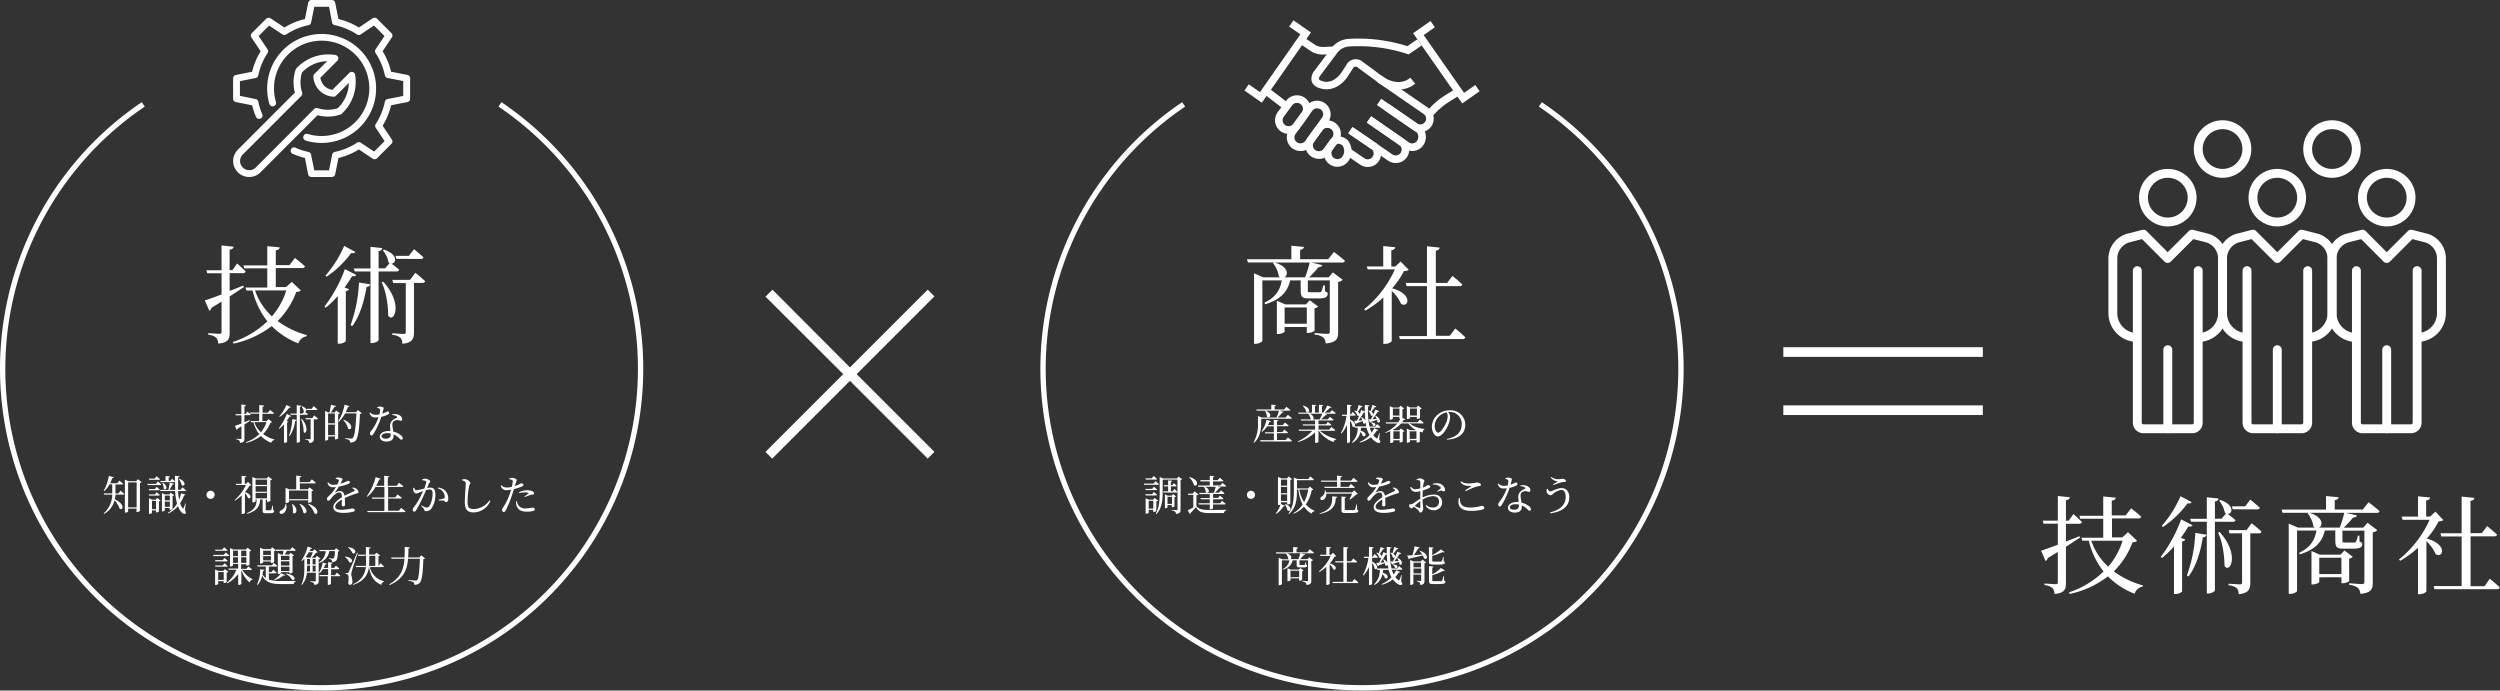 <svg xmlns="http://www.w3.org/2000/svg" viewBox="0 0 844.45 233.24"><rect x="0" y="0" width="844.45" height="233.24" fill="#333333" stroke="none"/><defs><style>.cls-1{fill:#fff;}.cls-2,.cls-3,.cls-4{fill:none;stroke:#fff;}.cls-2{stroke-miterlimit:10;stroke-width:1.8px;}.cls-3,.cls-4{stroke-linejoin:round;stroke-width:3px;}.cls-4{stroke-linecap:round;}</style></defs><g id="レイヤー_2" data-name="レイヤー 2"><g id="文字"><path class="cls-1" d="M315.63,152.64l-2.27,2.27L287.1,128.64l-26.27,26.27-2.26-2.27,26.26-26.26L258.57,100.2l2.35-2.36,26.18,26.27,26.26-26.27,2.27,2.27-26.27,26.27Z"/><path class="cls-1" d="M602.37,117.28h67.39v3.26H602.37Zm0,22.91v-3.26h67.39v3.26Z"/><path class="cls-1" d="M84.43,142.16c-.51.32-1.12.74-1.87,1.22v4.72c0,.87-.15,1.34-1.5,1.48a1.19,1.19,0,0,0-.26-.78,1.87,1.87,0,0,0-1-.39v-.21s1.2.08,1.45.08.3-.07.3-.27v-4c-.42.27-.86.53-1.33.81a.53.53,0,0,1-.28.38l-.59-1.36c.43-.12,1.23-.42,2.2-.78v-2.78H79.62l-.11-.4h2v-3.25l1.58.17c0,.21-.17.35-.52.39v2.69h.37l.61-.87s.7.6,1.12,1c0,.15-.16.22-.36.22H82.56v2.36l1.78-.7Zm7.48.42c-.1.14-.26.18-.59.21a10.45,10.45,0,0,1-2.45,3.82,11.45,11.45,0,0,0,3.83,1.85l0,.16a1.34,1.34,0,0,0-1.08.94,10.09,10.09,0,0,1-3.49-2.29,12.46,12.46,0,0,1-5,2.31l-.12-.21a11.87,11.87,0,0,0,4.56-2.74,10.61,10.61,0,0,1-1.94-4h-.84l-.12-.41h2.87v-2.49h-3l-.11-.39h3.14v-2.52l1.64.15c0,.21-.16.34-.52.41v2h1.79l.73-.94s.83.64,1.32,1.11a.35.35,0,0,1-.37.22H88.63v2.49H90l.74-.68Zm-6,0A8.2,8.2,0,0,0,88.12,146a9.83,9.83,0,0,0,1.9-3.42Z"/><path class="cls-1" d="M98.36,140.55c-.09.14-.21.21-.55.15a16.94,16.94,0,0,1-1,1.5l.59.21c0,.13-.17.23-.42.27v6.58a1.25,1.25,0,0,1-.88.32h-.18v-6.26a12,12,0,0,1-1.58,1.53l-.16-.16a18.21,18.21,0,0,0,2.68-4.91Zm-.13-3c-.07.15-.21.21-.53.15a12.91,12.91,0,0,1-3.24,3.11l-.14-.15a14.75,14.75,0,0,0,2.45-3.88Zm-.62,9.64a18.43,18.43,0,0,0,1.11-5.61l1.47.24c0,.18-.17.32-.48.35a12,12,0,0,1-1.87,5.14Zm3.69-7.06v9c0,.14-.46.4-.87.4h-.2v-9.42H98.16l-.11-.41h2.18v-2.83l1.56.17c0,.19-.16.34-.49.39v2.27h.85l.6-.69-.15-.09a3.53,3.53,0,0,0-.74-1.59l.15-.1c1.92.66,1.6,1.87,1,1.84.24.18.7.52,1,.81,0,.16-.17.23-.36.23Zm.61,1.34c2.72,3,1.33,5.55.65,4.46a11.22,11.22,0,0,0-.86-4.36Zm4.22-1.15s.81.65,1.29,1.11c0,.15-.17.22-.37.22H106v6.5c0,.8-.18,1.38-1.53,1.5a1.18,1.18,0,0,0-.24-.77,1.85,1.85,0,0,0-1.09-.38v-.21s1.23.09,1.48.09.3-.07.3-.27v-6.46h-1.65l-.12-.42h2.33Zm-2.49-1.83-.12-.41h1.76l.67-.88s.78.63,1.24,1.06c0,.16-.15.23-.35.23Z"/><path class="cls-1" d="M114.82,139.6a1.2,1.2,0,0,1-.6.28v8.19a1.39,1.39,0,0,1-.9.35h-.17v-1h-2.29v1c0,.14-.4.39-.86.39h-.18v-10l1.11.52h.37c.16-.67.37-1.81.49-2.59l1.7.39c-.06.22-.24.33-.53.33-.34.55-.84,1.34-1.22,1.87H113l.58-.65Zm-4,.08V143h2.29v-3.35Zm2.29,7.31v-3.56h-2.29V147Zm9.08-7.41a1.06,1.06,0,0,1-.62.24c-.19,5.11-.65,8.15-1.44,9a2.39,2.39,0,0,1-1.85.67.86.86,0,0,0-.28-.78,3.66,3.66,0,0,0-1.43-.49l0-.23c.66.07,1.69.15,2,.15a.66.66,0,0,0,.59-.21c.64-.54,1-3.68,1.23-8.3h-3.82a10.3,10.3,0,0,1-2.13,2.83l-.2-.13a17.25,17.25,0,0,0,2.16-5.64l1.65.49a.49.49,0,0,1-.53.28,14.79,14.79,0,0,1-.74,1.78h3.49l.64-.72Zm-6.12,2.19c3.67,1.45,2.65,3.92,1.51,3a6.15,6.15,0,0,0-1.67-2.89Z"/><path class="cls-1" d="M127.42,137.54a2.69,2.69,0,0,1,.92-.2,2.16,2.16,0,0,1,1.1.27c.25.17.16.47-.33,2.1,1.26-.41,1.56-.72,1.8-.72a.52.52,0,0,1,.57.49c0,.27-.28.45-.46.56a8.66,8.66,0,0,1-2.23.75,26.46,26.46,0,0,1-2.56,5.67c-.25.36-.45.63-.74.63s-.51-.34-.51-.66a1.11,1.11,0,0,1,.27-.74,15.71,15.71,0,0,0,2.62-4.75,10.1,10.1,0,0,1-1.07.07c-1.09,0-1.58-.38-2-1.53l.23-.16a2.53,2.53,0,0,0,1.89.79,7.13,7.13,0,0,0,1.24-.14,8.41,8.41,0,0,0,.22-1.42.49.49,0,0,0-.31-.55,2.83,2.83,0,0,0-.64-.24Zm5.06,2.42a3.82,3.82,0,0,1,2,.1c.87.31,1.36.88,1.36,1.51,0,.35-.14.59-.46.59s-.67-.29-1.32-.27a2.05,2.05,0,0,0-1.23.54,1.68,1.68,0,0,0-.28,1.28c0,.41.18,1.24.28,2.06a6.25,6.25,0,0,1,2.07.89c.73.44,1.12.89,1.12,1.33s-.19.54-.44.54-.49-.29-.86-.61a5.43,5.43,0,0,0-1.78-1.18c0,.2,0,.38,0,.55,0,1.17-.88,1.85-2.37,1.85s-2.29-.73-2.29-1.62c0-1.07,1.12-1.93,3-1.93.2,0,.39,0,.58,0,0-.57-.09-1.15-.09-1.65a2.38,2.38,0,0,1,.65-1.82,4.61,4.61,0,0,1,1.59-1c.23-.14.17-.31,0-.46a2.64,2.64,0,0,0-1.55-.45Zm-.51,6.47a6.67,6.67,0,0,0-1.22-.11c-1.24,0-1.86.53-1.86,1s.43.85,1.44.85c1.26,0,1.64-.6,1.64-1.43Z"/><path class="cls-1" d="M40.7,165.75s.8.63,1.28,1.1c0,.15-.18.22-.37.22H39a9.92,9.92,0,0,1-.23,1.57c3.6,1.68,2.79,4,1.64,3.16a8.67,8.67,0,0,0-1.72-2.8,7.2,7.2,0,0,1-3.53,4.58l-.17-.16a8.63,8.63,0,0,0,2.93-6.35H35.14l-.11-.42H37.9c0-.25,0-.49,0-.73V163.6H37a8.9,8.9,0,0,1-1.78,2.29l-.2-.14a14.41,14.41,0,0,0,1.73-5l1.68.43c-.06.19-.21.31-.52.31a11.45,11.45,0,0,1-.72,1.75h2.41l.72-.88s.78.59,1.29,1.07c0,.14-.17.21-.37.21H39v2.31c0,.24,0,.49,0,.74h1Zm7.15-2.9a1.08,1.08,0,0,1-.58.3v9.4a1.41,1.41,0,0,1-1,.39h-.16v-1.15H43.28v.94c0,.14-.4.41-.91.41h-.19V162l1.17.53H46l.59-.67Zm-1.7,8.53v-8.44H43.28v8.44Z"/><path class="cls-1" d="M53.32,162.62s.73.57,1.15,1a.33.33,0,0,1-.35.22H49.89l-.12-.41h2.94Zm-1,2.57.56-.73a12.36,12.36,0,0,1,1.07.92c0,.15-.16.22-.35.22H50.38l-.12-.41Zm-1.94,2.22-.12-.42h2.06l.56-.73s.68.53,1.07.92c0,.16-.16.23-.35.23Zm0-5.35-.11-.4h2l.6-.8s.7.56,1.14,1c0,.15-.17.21-.37.21Zm2.69,6.13,1.15.87a.93.93,0,0,1-.54.27v3.41a1.27,1.27,0,0,1-.85.35h-.15v-.68H51.33v.85c0,.1-.44.32-.87.32h-.14V168.3l1.06.47h1.18ZM52.69,172v-2.83H51.33V172Zm9.8.32c.32.66.38,1,.21,1.11-.45.41-1.26-.15-1.67-.71a7.12,7.12,0,0,1-.92-1.73,9,9,0,0,1-3.3,2.45l-.13-.19a9.3,9.3,0,0,0,3.12-3.15,20.47,20.47,0,0,1-.64-4.22h-5l-.11-.41h2.84a18.15,18.15,0,0,0,.41-2.45l1.47.38c-.06.17-.21.29-.51.29a9.92,9.92,0,0,1-1.06,1.78h2c-.06-.87-.07-1.78-.08-2.73a.35.35,0,0,1-.31.11H54.28l-.09-.4h1.72v-1.66l1.5.14c0,.19-.14.31-.44.37v1.15h.56l.56-.73s.56.46,1,.85c0-.61,0-1.24,0-1.87l1.58.18c0,.18-.15.33-.5.39,0,1.43,0,2.86,0,4.2h.78l.68-.87s.75.62,1.21,1.06c0,.15-.16.22-.35.22H60.15a23.8,23.8,0,0,0,.34,2.87,11.88,11.88,0,0,0,.7-2.14l1.51.46c-.05.15-.17.25-.53.24A11.65,11.65,0,0,1,60.84,170a5.45,5.45,0,0,0,.84,1.65c.15.23.22.21.34-.05s.37-1,.54-1.57l.17,0Zm-6.82-.73v.82c0,.11-.39.33-.81.33H54.7v-6.2l1,.46h1.47l.53-.56,1.14.87a1,1,0,0,1-.55.25v4.33a1.21,1.21,0,0,1-.82.35h-.16v-.65ZM55,163.06c2.06,1.24,1,2.78.3,2a5,5,0,0,0-.48-1.95Zm.69,4.36V169h1.68v-1.61Zm1.68,3.77v-1.75H55.67v1.75Zm3.24-9.47c2.66,1.13,1.68,2.91.75,2.13a6.4,6.4,0,0,0-.91-2Z"/><path class="cls-1" d="M71.13,168.51a1.37,1.37,0,1,1,1.37-1.37A1.37,1.37,0,0,1,71.13,168.51Z"/><path class="cls-1" d="M84.9,163.88a1,1,0,0,1-.63.16,11.8,11.8,0,0,1-1.53,2.16c2.69.84,1.94,2.65,1,2a4.84,4.84,0,0,0-1-1.63v6.65c0,.1-.36.38-.91.38h-.2v-6.24a15.09,15.09,0,0,1-2.25,1.74l-.16-.15a15.33,15.33,0,0,0,3.84-5.12H79.73l-.11-.42h2v-2.7l1.57.15c0,.2-.17.34-.52.38v2.17h.42l.7-.64Zm7.33,8.37c.31.13.36.26.36.47,0,.43-.39.64-1.89.64h-.91c-.94,0-1.08-.25-1.08-1v-3.64h-.82c-.17,2-.68,3.68-4.36,4.84l-.17-.21c3-1.3,3.28-2.9,3.33-4.63h-.36v.6c0,.14-.43.39-.91.39h-.17V161.1l1.15.52h3.66l.6-.67,1.26,1a1.16,1.16,0,0,1-.59.26v6.95a1.55,1.55,0,0,1-1,.35H90.2v-.75h-.44v3.38c0,.17,0,.21.34.21h1.3c.11,0,.17,0,.23-.12a12,12,0,0,0,.4-1.48h.17ZM86.33,162v1.8H90.2V162Zm3.87,2.21H86.33v1.88H90.2Zm-3.87,4.12H90.2v-1.84H86.33Z"/><path class="cls-1" d="M96.63,170.18c.48,1.81-.32,2.87-1,3.24-.47.25-1,.22-1.18-.17a.69.69,0,0,1,.43-.83,2.48,2.48,0,0,0,1.55-2.24Zm1-1.18v.52c0,.11-.49.38-1,.38h-.17v-5.13l1.21.52h2.39v-4.65l1.71.17c0,.21-.17.36-.54.42v1.62h3.34l.75-.95s.82.66,1.34,1.15c0,.15-.18.22-.38.22h-5v2h2.7l.58-.64,1.28,1a1,1,0,0,1-.57.3v3.53a1.58,1.58,0,0,1-1,.35h-.18V169Zm0-3.3v2.91h6.48V165.7Zm1.19,4.55c2.33,1.86,1,3.95.09,2.89a6.93,6.93,0,0,0-.28-2.83Zm2.52-.06c3.22,1.53,2.22,3.9,1.15,3a7.11,7.11,0,0,0-1.32-2.89Zm2.8-.05c4.1,1.4,3.32,4.12,2.09,3.28a7.67,7.67,0,0,0-2.23-3.16Z"/><path class="cls-1" d="M119.13,164.67a2.43,2.43,0,0,1,1.15.36,1.76,1.76,0,0,1,.84,1.2c0,.31-.21.34-.79.5a27.33,27.33,0,0,0-3.87,1.49c.06.8.07,1.74.07,2.21s-.18.63-.52.63a.54.54,0,0,1-.57-.6c0-.35,0-1,.07-1.75-1.29.76-2.27,1.61-2.27,2.41s.8,1.08,2.14,1.08a20.93,20.93,0,0,0,3.52-.45c.56,0,.91.17.91.53s-.1.45-.58.59a14,14,0,0,1-3.13.38c-2.64,0-3.51-.86-3.51-2s1.35-2.3,2.92-3.29c-.05-1.17-.27-1.6-1-1.6s-1.68.84-2.25,1.47-.89,1.28-1.28,1.29-.54-.27-.54-.67.49-.75,1.11-1.38a12.18,12.18,0,0,0,1.92-2.55,7.37,7.37,0,0,1-1,.07c-1.13,0-1.38-.42-1.89-1.52l.27-.16a2.08,2.08,0,0,0,1.86.84,6.77,6.77,0,0,0,1.29-.14,5.76,5.76,0,0,0,.42-1.16c.07-.24,0-.36-.22-.49a3.35,3.35,0,0,0-.82-.25l0-.24a2.54,2.54,0,0,1,.85-.18c.48,0,1.46.22,1.46.6,0,.2-.11.31-.25.6l-.45.89a17.12,17.12,0,0,0,1.65-.56c.56-.24.66-.38.87-.38s.7.11.7.45c0,.19-.13.33-.42.49a15.34,15.34,0,0,1-3.35,1,14.57,14.57,0,0,1-1.26,1.9c-.05.08,0,.15.09.09a3.3,3.3,0,0,1,1.54-.5c.87,0,1.41.59,1.57,1.58,1.09-.59,2.43-1.15,3.22-1.57.24-.14.26-.28.07-.49a2.07,2.07,0,0,0-.69-.49Z"/><path class="cls-1" d="M135.49,171.57a18.62,18.62,0,0,1,1.48,1.19c0,.15-.17.22-.36.22H124.15l-.11-.4h5.8v-4.12h-4.1l-.1-.41h4.2v-3.54h-3a12,12,0,0,1-2.76,3.27l-.2-.12a18.61,18.61,0,0,0,3-6.49l1.71.54c-.05.16-.22.29-.53.28a16.82,16.82,0,0,1-1,2.1h2.72v-3.38l1.71.18c0,.2-.15.34-.5.4v2.8H134l.78-1s.86.63,1.44,1.15c0,.16-.19.23-.39.23h-4.73v3.54h2.39l.79-1s.91.69,1.45,1.16a.33.33,0,0,1-.36.23h-4.27v4.12h3.64Z"/><path class="cls-1" d="M142.6,161.92a2.29,2.29,0,0,1,1-.23c.59,0,1.71.51,1.71.88s-.33.51-.49.9l-.56,1.36a7.58,7.58,0,0,1,1.1-.11c1.07,0,1.71.6,1.71,2.31a8.17,8.17,0,0,1-1.37,4.77,2.24,2.24,0,0,1-1.74.86c-.49,0-.6-.2-.78-.69-.09-.24-.2-.39-.94-1.08l.14-.21a4.69,4.69,0,0,0,1.68.77,1.16,1.16,0,0,0,1.06-.65,8.5,8.5,0,0,0,1-4.08c0-.94-.24-1.37-1-1.37a5.73,5.73,0,0,0-1.2.19c-.39.94-.86,2-1.28,2.89a40.05,40.05,0,0,1-2.06,3.88c-.23.39-.42.5-.67.5s-.49-.23-.49-.63a1,1,0,0,1,.25-.71A21,21,0,0,0,141.9,168c.32-.64.65-1.4,1-2.14l-1.19.45a3,3,0,0,1-1.13.39c-.38,0-.94-.59-1-1.08a1.65,1.65,0,0,1,.07-.85l.25,0c.18.41.31.82.7.82a25.29,25.29,0,0,0,2.69-.53,11,11,0,0,0,.68-2.22.38.38,0,0,0-.22-.39,4,4,0,0,0-1.06-.24ZM148,164.7a3.86,3.86,0,0,1,2.46,1.12,3.77,3.77,0,0,1,.95,2.64c0,.64-.23,1.15-.7,1.15s-.41-.41-.83-.51a7.84,7.84,0,0,0-1.62,0l-.07-.31c.54-.13,1.31-.28,1.68-.42s.36-.25.35-.62a3.11,3.11,0,0,0-.55-1.59A2.74,2.74,0,0,0,147.9,165Z"/><path class="cls-1" d="M156.06,162.24V162a3.24,3.24,0,0,1,1-.14c.74,0,1.81.84,1.81,1.29s-.3.44-.42,1.12a30.78,30.78,0,0,0-.52,5.31c0,1.72.5,2.38,2.08,2.38a6.79,6.79,0,0,0,5.33-2.94l.29.21a6.3,6.3,0,0,1-5.69,3.86c-1.91,0-2.94-.94-2.94-3.4,0-2.13.32-5.28.32-6.17,0-.56-.08-.74-.32-.89A2.34,2.34,0,0,0,156.06,162.24Z"/><path class="cls-1" d="M173.89,164.18a9.09,9.09,0,0,0,1.66-.7,1.45,1.45,0,0,1,.52-.22c.27,0,.73.15.73.49s-.2.46-.87.73a21.5,21.5,0,0,1-2.35.74c-.2.66-.41,1.39-.65,2.05a35,35,0,0,1-2.1,5.12c-.21.37-.36.55-.71.55s-.51-.34-.51-.71.2-.55.45-1a19.46,19.46,0,0,0,2.09-4.27c.17-.46.32-1,.46-1.53a10.74,10.74,0,0,1-1.46.14,1.91,1.91,0,0,1-2-1.48l.22-.17a2.46,2.46,0,0,0,1.71.75,6.76,6.76,0,0,0,1.79-.21,16.21,16.21,0,0,0,.33-1.75.49.49,0,0,0-.3-.58,5.31,5.31,0,0,0-.85-.3v-.28a2.78,2.78,0,0,1,1-.14c.6,0,1.48.39,1.5.73a10.73,10.73,0,0,1-.42,1.29Zm.72,5.17a3.48,3.48,0,0,0,.48,1.32,2.72,2.72,0,0,0,2.52,1.06,12.39,12.39,0,0,0,2.2-.26c.39,0,.84.18.84.59s-.36.47-.83.59a9.85,9.85,0,0,1-1.9.18c-1.78,0-3-.6-3.4-1.94a4.27,4.27,0,0,1-.21-1.51Zm.72-3.12a6.69,6.69,0,0,1,2.67-.62,4.36,4.36,0,0,1,1.88.35.86.86,0,0,1,.52.69c0,.29-.24.41-.66.43a2.75,2.75,0,0,0-.85.2,14.07,14.07,0,0,0-1.61.63l-.16-.22a14.7,14.7,0,0,0,1.4-1c.1-.09.06-.16-.07-.2a4.13,4.13,0,0,0-1.22-.17,9.67,9.67,0,0,0-1.8.21Z"/><path class="cls-1" d="M76.26,186.62s.73.57,1.17,1c0,.15-.17.22-.35.22h-5l-.11-.41h3.61Zm-3.51-.56-.11-.4h2.42l.62-.81a15.19,15.19,0,0,1,1.17,1c0,.15-.18.21-.38.21Zm2.49,3.15.6-.75s.66.54,1.07.94c0,.16-.16.23-.35.23h-3.8l-.11-.42Zm-2.48,2.21-.11-.41h2.59l.6-.75s.66.54,1.07.94c0,.15-.16.22-.35.22Zm3.81,5.18a1.38,1.38,0,0,1-.87.33h-.15v-.63H73.7v.95c0,.1-.45.33-.88.33h-.16v-5.21l1.1.48h1.65l.55-.6,1.19.89a1,1,0,0,1-.58.28Zm-1-.71v-2.65H73.7v2.65Zm6.25-3.42a7.9,7.9,0,0,0,3.48,3.15l0,.14a1.26,1.26,0,0,0-.94,1,8.71,8.71,0,0,1-2.83-4.32h0v4.78a1.09,1.09,0,0,1-.9.33h-.18v-3.71a10.07,10.07,0,0,1-3.68,3.18l-.16-.21a10,10,0,0,0,3.23-4.37h-2.6l-.11-.41h3.32v-1.55H78.72V191c0,.1-.44.35-.86.35h-.17v-6.22l1.11.49h4.27l.56-.63,1.23,1a1,1,0,0,1-.58.28v4.46a1.5,1.5,0,0,1-.9.35h-.17v-.48H81.46v1.55h1.77l.65-.86s.77.6,1.22,1.05c0,.15-.16.22-.35.22ZM78.72,186v1.84h1.66V186Zm1.66,4.13v-1.89H78.72v1.89ZM81.46,186v1.84h1.75V186Zm1.75,4.13v-1.89H81.46v1.89Z"/><path class="cls-1" d="M90.82,195.76a13,13,0,0,0,4.36.49c1.06,0,3.57,0,4.72,0v.18a.88.88,0,0,0-.69.85H95.12c-3.43,0-5.31-.49-6.57-2.83a6.47,6.47,0,0,1-1.61,3.18l-.14-.17a11.42,11.42,0,0,0,1.07-5.15l1.47.15c0,.21-.18.35-.51.38a10.58,10.58,0,0,1-.18,1.18,4.46,4.46,0,0,0,1.12,1.23v-3.89H87l-.11-.41h4.93l.64-.8s.73.56,1.18,1c0,.16-.19.23-.38.23H90.82v1.85h.91l.59-.8s.66.56,1.07,1a.34.34,0,0,1-.37.22h-2.2ZM88.88,190c0,.1-.45.34-.89.34h-.15V185l1.11.49h2.42l.57-.63,1.24,1a1,1,0,0,1-.59.28v3.73a1.5,1.5,0,0,1-.91.31h-.17v-.52H88.88Zm0-4v1.44h2.63v-1.44Zm2.63,3.29v-1.45H88.88v1.45Zm1.08,6.5a7.36,7.36,0,0,0,2.35-2.19l1.43.65c-.07.15-.28.19-.64.15a7.71,7.71,0,0,1-3,1.55Zm.66-9.71-.11-.42h4.91l.65-.83s.75.59,1.2,1a.32.32,0,0,1-.35.22H96.89a12.66,12.66,0,0,1-.69,1.27h1.45l.53-.57,1.12.85a.77.77,0,0,1-.48.23v5.53a1.38,1.38,0,0,1-.89.34h-.17v-.45H94.9v.25c0,.13-.45.38-.88.38h-.17v-7.06l1.12.5h.59a12.09,12.09,0,0,0,.19-1.27Zm1.65,1.67v1.43h2.86v-1.43Zm2.86,1.85H94.9v1.42h2.86Zm0,3.29v-1.46H94.9v1.46Zm-1.05.82c4.19.8,2.66,2.92,1.86,2a4,4,0,0,0-2-1.79Z"/><path class="cls-1" d="M108.27,188.67a1.12,1.12,0,0,1-.62.28v7.28c0,.75-.15,1.2-1.48,1.33a1,1,0,0,0-.27-.68,2.33,2.33,0,0,0-1.12-.36v-.22s1.3.09,1.58.09.31-.08.31-.29v-2.63h-3a7.17,7.17,0,0,1-1.66,4.09l-.2-.16c1-1.86,1-4.17,1-6.25v-2.43a8.42,8.42,0,0,1-.83.77l-.19-.14a13.62,13.62,0,0,0,2.11-4.71l1.48.48a.49.49,0,0,1-.53.28c-.09.25-.21.5-.32.74h1.12l.58-.6,1.09,1c-.11.11-.28.12-.55.14a16.83,16.83,0,0,1-1.47,1.71h1.26l.51-.63Zm-4-2.12a10.78,10.78,0,0,1-1,1.55l.62.27h1a14.55,14.55,0,0,0,.76-1.82Zm-.55,4.6c0,.58,0,1.24-.07,1.91h1.08v-2h-1Zm0-.5h1v-1.88h-1Zm1.88-1.88v1.88h1v-1.88Zm1,4.29v-2h-1v2Zm1.35-6.91-.13-.39H113l.56-.59,1.11.9a.74.74,0,0,1-.51.21c-.08,1.92-.26,2.83-.74,3.21a2.13,2.13,0,0,1-1.23.35.93.93,0,0,0-.21-.72,2,2,0,0,0-.91-.33v-.21c.39,0,1.06.08,1.29.08a.55.55,0,0,0,.39-.1,5.13,5.13,0,0,0,.36-2.41h-1.86a5.16,5.16,0,0,1-3.38,4l-.09-.2a4.92,4.92,0,0,0,2.25-3.77Zm5.8,7.26s.72.6,1.17,1c0,.16-.17.23-.36.23h-2.78v2.56c0,.13-.44.36-.85.36h-.21v-2.92H108l-.11-.41h2.94v-2H109.1a6.18,6.18,0,0,1-1.14,1.36l-.19-.14A9.89,9.89,0,0,0,109,190l1.39.43c0,.16-.21.28-.51.27a8.91,8.91,0,0,1-.52,1.13h1.46v-1.94l1.53.15c0,.17-.14.3-.47.35v1.44h1l.6-.77s.7.55,1.11,1a.31.31,0,0,1-.34.22h-2.4v2h1.32Z"/><path class="cls-1" d="M116.62,188c3.17.34,2.44,2.55,1.32,1.9a4,4,0,0,0-1.44-1.77Zm4.25-1.26c-.65,1.88-1.82,5.35-2,6.08a4.89,4.89,0,0,0-.23,1.31,12.83,12.83,0,0,1,.42,2.41c0,.6-.35,1-.88,1-.28,0-.49-.23-.55-.7.23-1.41.14-2.56-.18-2.77a1.32,1.32,0,0,0-.7-.21v-.29h.63c.18,0,.23,0,.37-.31.28-.51.28-.51,2.88-6.57Zm-3.24-1.9c3.28.35,2.59,2.65,1.43,2a4.6,4.6,0,0,0-1.55-1.91Zm7.26,6.72a6.48,6.48,0,0,0,4.8,4.76v.15a1.39,1.39,0,0,0-.9,1.07c-2.46-1-3.6-2.92-4.16-6h0c-.36,2.61-1.66,4.78-5.33,6l-.11-.21a6.88,6.88,0,0,0,4.39-5.79h-3.35l-.11-.39h3.51c0-.45,0-.92,0-1.4v-2H121l-.12-.4h2.72v-2.6l1.57.17c0,.2-.13.34-.49.4v2h1.9l.61-.63,1.22.93a1,1,0,0,1-.58.28v3.24h.07l.63-.92s.73.64,1.14,1.1c0,.16-.17.21-.37.21Zm-.17-1.79c0,.48,0,.94-.07,1.4h2.12v-3.42h-2Z"/><path class="cls-1" d="M143.61,188.62a1.17,1.17,0,0,1-.62.24c-.12,4.21-.45,7.2-1.17,8a2.4,2.4,0,0,1-1.87.66,1,1,0,0,0-.3-.84,5.1,5.1,0,0,0-1.71-.52v-.24c.78.08,2,.18,2.4.18a.7.7,0,0,0,.57-.18c.53-.48.8-3.4.92-7.2h-4c-.28,3.58-1.34,6.69-6.2,8.91l-.16-.24c4-2.33,4.92-5.27,5.16-8.67h-4.37l-.13-.42h4.51c.07-1.14.06-2.34.06-3.57l1.75.18c0,.21-.15.35-.5.39,0,1,0,2-.09,3h3.78l.68-.72Z"/><path class="cls-1" d="M82.36,97c-1.3.82-2.88,1.9-4.79,3.13v12.13c0,2.23-.39,3.45-3.85,3.81a3.19,3.19,0,0,0-.68-2,4.85,4.85,0,0,0-2.7-1v-.54s3.09.22,3.74.22.76-.18.76-.69V101.88c-1.08.68-2.2,1.36-3.42,2.08a1.31,1.31,0,0,1-.72,1l-1.51-3.49c1.11-.32,3.16-1.08,5.65-2V92.3H70l-.28-1h5.11V82.91l4.07.43c-.08.54-.44.9-1.34,1v6.91h.94L80.09,89s1.8,1.54,2.88,2.69c-.11.4-.43.58-.93.58H77.57v6l4.58-1.8Zm19.22,1.08c-.25.36-.64.46-1.51.54a27,27,0,0,1-6.3,9.82,29.78,29.78,0,0,0,9.86,4.75l-.07.4a3.47,3.47,0,0,0-2.77,2.41,25.85,25.85,0,0,1-9-5.87,32.34,32.34,0,0,1-12.89,5.94l-.29-.54a30.46,30.46,0,0,0,11.7-7,27.23,27.23,0,0,1-5-10.4H83.23l-.33-1h7.38V90.64H82.51l-.29-1h8.06V83.16l4.21.39c-.07.54-.39.87-1.33,1v5h4.61l1.87-2.41s2.12,1.65,3.38,2.84a.86.86,0,0,1-.93.57H93.16v6.41h3.49l1.91-1.76Zm-15.44,0a21.14,21.14,0,0,0,5.72,8.78,25,25,0,0,0,4.86-8.78Z"/><path class="cls-1" d="M120.34,92.88c-.21.36-.54.54-1.4.39-.69,1.15-1.55,2.49-2.56,3.85l1.51.54c-.1.33-.43.58-1.08.69v16.92a3.31,3.31,0,0,1-2.26.82h-.47V100a29.65,29.65,0,0,1-4.07,3.93l-.4-.4a47,47,0,0,0,6.88-12.63ZM120,85.07c-.18.39-.54.54-1.37.39a33.44,33.44,0,0,1-8.32,8l-.35-.39a38.38,38.38,0,0,0,6.29-10Zm-1.59,24.76a48,48,0,0,0,2.85-14.4l3.78.61c-.11.47-.43.83-1.23.9-.86,5.19-2.41,10-4.82,13.21Zm9.47-18.14v23.18c0,.36-1.19,1-2.23,1h-.51V91.69h-5.32l-.29-1h5.61V83.37l4,.44c-.11.5-.4.86-1.26,1v5.83h2.2l1.54-1.76a2.13,2.13,0,0,1-.39-.25,8.91,8.91,0,0,0-1.91-4.07l.4-.25c4.93,1.69,4.1,4.79,2.48,4.72.61.46,1.8,1.33,2.63,2.08-.11.4-.43.58-.94.58Zm1.58,3.45c7,7.78,3.42,14.26,1.66,11.45,0-2.66-.47-7.74-2.2-11.19Zm10.84-3s2.09,1.66,3.31,2.85c-.11.39-.43.57-.94.57h-2.84v16.7c0,2.06-.47,3.53-3.92,3.86a3.22,3.22,0,0,0-.61-2,4.76,4.76,0,0,0-2.81-1v-.54s3.17.22,3.81.22.76-.18.76-.68V95.61h-4.25l-.29-1.08h6Zm-6.41-4.71-.29-1h4.5l1.73-2.26s2,1.62,3.21,2.73c-.11.4-.4.58-.91.58Z"/><path class="cls-1" d="M108.64,48.28a18.42,18.42,0,0,1-5.39-.8A1.15,1.15,0,0,1,102.5,46a1.14,1.14,0,0,1,1.43-.76,15.85,15.85,0,0,0,4.71.7A16.1,16.1,0,1,0,92.55,29.89a15.87,15.87,0,0,0,.66,4.56A1.15,1.15,0,0,1,91,35.1a18.4,18.4,0,1,1,17.64,13.18Z"/><path class="cls-1" d="M112.09,59.78h-6.9a1.14,1.14,0,0,1-1.12-.93L103,53.36a24.9,24.9,0,0,1-3.88-1.3A1.15,1.15,0,1,1,100,50a21.71,21.71,0,0,0,4.19,1.32,1.16,1.16,0,0,1,.89.9l1.06,5.31h5l1.06-5.31a1.16,1.16,0,0,1,.89-.9,21.5,21.5,0,0,0,7.51-3.12,1.15,1.15,0,0,1,1.27,0l4.5,3,3.54-3.54-3-4.5a1.15,1.15,0,0,1,0-1.27A21.6,21.6,0,0,0,130,34.34a1.14,1.14,0,0,1,.9-.89l5.3-1.06v-5l-5.3-1.05a1.16,1.16,0,0,1-.9-.9,21.63,21.63,0,0,0-3.13-7.51,1.15,1.15,0,0,1,0-1.27l3-4.5-3.54-3.54-4.5,3a1.15,1.15,0,0,1-1.27,0,21.5,21.5,0,0,0-7.51-3.12,1.16,1.16,0,0,1-.89-.9L111.15,2.3h-5l-1.06,5.3a1.16,1.16,0,0,1-.89.91,21.58,21.58,0,0,0-7.51,3.12,1.15,1.15,0,0,1-1.27,0l-4.51-3-3.54,3.54,3,4.5a1.13,1.13,0,0,1,0,1.27,21.58,21.58,0,0,0-3.12,7.51,1.16,1.16,0,0,1-.9.9l-5.31,1.05v5l5.31,1.06a1.14,1.14,0,0,1,.9.9,21.74,21.74,0,0,0,1.33,4.19,1.15,1.15,0,0,1-2.11.92,24.12,24.12,0,0,1-1.3-3.9l-5.5-1.09a1.16,1.16,0,0,1-.93-1.13v-6.9a1.16,1.16,0,0,1,.93-1.13l5.5-1.09a23.85,23.85,0,0,1,2.87-6.92l-3.12-4.66a1.14,1.14,0,0,1,.14-1.45l4.87-4.88a1.18,1.18,0,0,1,1.46-.14l4.66,3.12A24,24,0,0,1,103,6.42l1.1-5.49A1.14,1.14,0,0,1,105.19,0h6.9a1.16,1.16,0,0,1,1.13.92l1.1,5.5a24,24,0,0,1,6.91,2.87l4.66-3.12a1.16,1.16,0,0,1,1.45.14l4.88,4.88a1.14,1.14,0,0,1,.14,1.45l-3.12,4.66a23.9,23.9,0,0,1,2.87,6.92l5.5,1.09a1.15,1.15,0,0,1,.92,1.13v6.9a1.15,1.15,0,0,1-.92,1.13l-5.5,1.09a23.73,23.73,0,0,1-2.87,6.91l3.12,4.67a1.14,1.14,0,0,1-.14,1.45l-4.88,4.87a1.15,1.15,0,0,1-1.45.15l-4.66-3.13a23.7,23.7,0,0,1-6.91,2.88l-1.1,5.49A1.16,1.16,0,0,1,112.09,59.78Z"/><path class="cls-1" d="M84.15,59.78a5.4,5.4,0,0,1-3.81-9.22L99.62,31.27a13.16,13.16,0,0,1,.27-7.82,1.33,1.33,0,0,1,.22-.34A14.54,14.54,0,0,1,111,18.39a12.26,12.26,0,0,1,2.36.2,1.15,1.15,0,0,1,.58,1.94l-5.73,5.73A5.08,5.08,0,0,0,109.55,29a5,5,0,0,0,2.72,1.36L118,24.61a1.15,1.15,0,0,1,1.94.58,14.62,14.62,0,0,1-4.52,13.24,1.08,1.08,0,0,1-.34.21,12.54,12.54,0,0,1-4.36.74,13,13,0,0,1-3.46-.47L88,58.2A5.34,5.34,0,0,1,84.15,59.78ZM102,24.49a11.12,11.12,0,0,0,.05,6.74,1.15,1.15,0,0,1-.27,1.18L82,52.19a3.1,3.1,0,0,0,2.19,5.29,3.05,3.05,0,0,0,2.2-.91L106.13,36.8a1.15,1.15,0,0,1,1.18-.28,10.51,10.51,0,0,0,3.41.56,11,11,0,0,0,3.33-.51A12.11,12.11,0,0,0,117.83,28l-4.32,4.32a1.13,1.13,0,0,1-.81.34,7.14,7.14,0,0,1-6.86-6.86,1.14,1.14,0,0,1,.34-.81l4.32-4.32A12,12,0,0,0,102,24.49Z"/><path class="cls-2" d="M168.88,35.26a107.74,107.74,0,1,1-120.48,0"/><path class="cls-1" d="M426,142.72c0,1.9-.18,4.87-2.41,6.85l-.16-.15a12.3,12.3,0,0,0,1.48-6.7v-2.21l1.3.52h5a19.41,19.41,0,0,0,.8-2.33l1.56.42c-.05.17-.22.28-.51.26a10.41,10.41,0,0,1-1.52,1.65h2.74l.72-.91s.86.64,1.36,1.09c0,.16-.15.23-.36.23H426Zm8.51-5.31s.82.62,1.34,1.08c0,.15-.18.22-.38.22H424.49l-.13-.4h5.06v-1.64l1.57.15c0,.18-.13.31-.44.37v1.12h3.18Zm.53,10.37s.84.64,1.36,1.1a.35.35,0,0,1-.38.23H425.76l-.12-.41h4.65v-2.3h-2.9l-.11-.4h3v-2H428a6.87,6.87,0,0,1-1.7,1.84l-.19-.15a10,10,0,0,0,1.69-3.87l1.49.43c0,.17-.21.3-.51.28a7.61,7.61,0,0,1-.53,1.07h2V141.8l1.57.15c0,.2-.14.31-.47.35v1.29h1.95l.7-.86s.79.59,1.29,1c0,.15-.18.22-.38.22h-3.56v2h1.78l.68-.84s.78.6,1.24,1a.32.32,0,0,1-.35.21h-3.35v2.3h2.89Zm-7.64-9.05c2.73.94,1.54,2.88.55,2a4.39,4.39,0,0,0-.69-2Z"/><path class="cls-1" d="M445.84,145.52a12.73,12.73,0,0,0,5.49,2.75l0,.15a1.17,1.17,0,0,0-.88.9,10.47,10.47,0,0,1-5-3.8h-.1v3.77a1.24,1.24,0,0,1-.95.31h-.19v-3.53a14.17,14.17,0,0,1-5.68,3.22l-.13-.21a14.45,14.45,0,0,0,4.85-3.56h-4.46l-.12-.4h5.54v-1.38h-4.07l-.12-.39h4.19v-1.29h-4.75l-.12-.4h3.47l-.07-.06a3.61,3.61,0,0,0-.89-1.84H438.6l-.1-.39h4.65V136.7l1.46.14c0,.18-.14.3-.45.35v2.18h1.33V136.7l1.46.14c0,.18-.13.3-.44.36v2.17H447a14.67,14.67,0,0,0,1.31-2.39l1.49.53a.5.5,0,0,1-.55.21,13.43,13.43,0,0,1-1.86,1.65h1.83l.69-.84s.8.59,1.29,1c0,.15-.17.22-.37.22h-3.46l.86.27c-.06.17-.24.27-.55.25a11.06,11.06,0,0,1-1.47,1.38h2.3l.7-.85s.77.59,1.26,1a.33.33,0,0,1-.36.22h-4.75v1.29h2.52l.64-.8s.75.56,1.21,1c0,.14-.16.21-.37.21h-4v1.38H449l.71-.87s.8.61,1.32,1.05c0,.15-.18.22-.38.22Zm-5.59-8.5c2.9.84,2,2.88,1,2.13a3.93,3.93,0,0,0-1.19-2Zm2.15,2.74c1.42.62,1.5,1.56,1.1,1.9h2.22a13.36,13.36,0,0,0,.93-1.9Z"/><path class="cls-1" d="M465.85,148.42c.41.56.45.79.32,1-.36.46-1.22.05-1.82-.42a6.21,6.21,0,0,1-1.3-1.31,9.6,9.6,0,0,1-3.7,1.8l-.11-.21a9.47,9.47,0,0,0,3.36-2.31,9.62,9.62,0,0,1-1-2.48h-1.88c0,.35-.07.7-.12,1,2.49.62,1.7,2.43.72,1.77a3.15,3.15,0,0,0-.81-1.35,5.47,5.47,0,0,1-2.63,3.66l-.2-.21a6.45,6.45,0,0,0,1.92-4.9h-.95l-.11-.38a.48.48,0,0,1-.7,0,5,5,0,0,0-.83-2v7.16c0,.14-.45.36-.84.36H455v-6.09a11.51,11.51,0,0,1-1.84,2.9l-.21-.16a16.78,16.78,0,0,0,1.86-5.78h-1.46l-.11-.41H455V136.7l1.56.16c0,.21-.15.34-.49.4V140h.26l.59-.88a12.63,12.63,0,0,1,1,1.06c0,.16-.16.23-.36.23h-1.54v1.27c1.69.84,1.88,1.93,1.55,2.34h3.94c-.1-.42-.18-.87-.25-1.32a.47.47,0,0,1-.84.21,3.77,3.77,0,0,0-.14-.7c-.49.19-1.14.44-2,.73a.49.49,0,0,1-.34.3l-.57-1.11c.23,0,.57,0,1-.06.44-.95,1-2.35,1.42-3.57L461,139c0-.71,0-1.46,0-2.23l1.57.18c0,.19-.15.34-.49.4a28.22,28.22,0,0,0,.52,6.72h1.95l.6-.81s.71.57,1.12,1a.32.32,0,0,1-.35.23h-3.21a8.39,8.39,0,0,0,.62,1.62,10.54,10.54,0,0,0,.87-1.47l1.35.63c-.07.16-.22.21-.54.17a8.42,8.42,0,0,1-1.14,1.54,4.43,4.43,0,0,0,1,1c.22.2.29.2.43-.08a12.59,12.59,0,0,0,.61-1.61l.16,0Zm-5.58-11.16a.47.47,0,0,1-.51.26c-.34.51-.73,1.11-1.1,1.57,1.11.73.49,1.72-.19,1.25a3.82,3.82,0,0,0-1-1.58l.14-.1a3.9,3.9,0,0,1,.71.24c.19-.61.41-1.4.59-2.13Zm-.37,3.68a2.68,2.68,0,0,1,1.31,1.15c-.11-.9-.16-1.84-.21-2.84a.55.55,0,0,1-.33.05,30,30,0,0,1-1.82,2.76l1.36-.11a5.6,5.6,0,0,0-.48-.92Zm2.42-2.27a3.63,3.63,0,0,1,.59.23c.21-.59.45-1.4.66-2.15l1.37.52a.48.48,0,0,1-.52.25,17.45,17.45,0,0,1-1.2,1.54c.54.37.67.79.6,1.07.27-.59.53-1.21.76-1.79l1.3.54a.47.47,0,0,1-.53.24c-.55.83-1.18,1.74-1.78,2.48l1.43-.11a4.72,4.72,0,0,0-.52-1l.17-.09c2.32,1.22,1.38,2.92.63,2.17a3.42,3.42,0,0,0-.16-.77c-.52.19-1.18.41-2,.66a.51.51,0,0,1-.35.3l-.45-1.12.77,0c.21-.41.43-.87.66-1.36a.46.46,0,0,1-.7,0,3.26,3.26,0,0,0-.9-1.55Zm.85,4c2.16.09,1.48,1.64.65,1.12a2.12,2.12,0,0,0-.77-1Z"/><path class="cls-1" d="M476.11,143a9.47,9.47,0,0,0,5,1.87l0,.14a1.26,1.26,0,0,0-.53,1.08l-.8-.26a.73.73,0,0,1-.21.06v3.29c0,.1-.55.31-.9.31h-.16v-.81h-2.26v.53c0,.1-.46.35-.91.35h-.14v-4.75l1.12.48h2l0,0a7.45,7.45,0,0,1-2.61-2.25h-2.45a9.93,9.93,0,0,1-2.83,2.18l.27.11h1.94l.56-.59,1.21.9a1.16,1.16,0,0,1-.58.28v3.22a1.47,1.47,0,0,1-.88.33h-.17v-.75h-2.15v.57c0,.1-.45.34-.9.34h-.13v-4a12.58,12.58,0,0,1-1.61.59l-.11-.17a10.4,10.4,0,0,0,4.08-3h-3.81l-.11-.4h4.23a11,11,0,0,0,.75-1.23h-.33v-.6h-2.22v.6c0,.11-.46.34-.88.34h-.15v-4.57l1.09.48h2l.56-.61,1.19.91a1.21,1.21,0,0,1-.56.27v2.84s-.05.06-.12.1l1.11.41c-.08.18-.28.26-.56.22-.17.28-.35.55-.56.83h5.27l.71-.9s.84.62,1.33,1.08a.33.33,0,0,1-.36.22Zm-3.4-2.62V138h-2.22v2.36Zm-2.06,5.31v2.58h2.15V145.7Zm5.63-4.46c0,.09-.46.33-.91.33h-.16v-4.43l1.12.5h2.13L479,137l1.24,1a1.25,1.25,0,0,1-.59.26v2.93a1.7,1.7,0,0,1-.9.3h-.17v-.66h-2.32Zm2.16,7V145.7h-2.26v2.58ZM476.28,138v2.36h2.32V138Z"/><path class="cls-1" d="M488.74,148.27c3.46-.68,5-2.48,5-5a4,4,0,0,0-4.11-4.12l-.52,0a2.57,2.57,0,0,1,.7,1.56,7.16,7.16,0,0,1-.44,2.33c-.59,1.71-2.2,4.38-3.72,4.38-1,0-2-1.55-2-3.32a5.47,5.47,0,0,1,1.94-4,6.08,6.08,0,0,1,4.13-1.5,4.89,4.89,0,0,1,5.22,4.91c0,2.41-1.58,4.76-6.19,5Zm-.14-9a5.23,5.23,0,0,0-2.59,1.42,4.47,4.47,0,0,0-1.39,3.16c0,1.28.57,2.3,1.15,2.3.88,0,2.15-2.13,2.7-3.35a6.4,6.4,0,0,0,.53-2.27A2.27,2.27,0,0,0,488.6,139.27Z"/><path class="cls-1" d="M390.29,162.53s.7.59,1.15,1c0,.15-.17.22-.37.22h-4.62l-.11-.41h3.32Zm-1.1,2.61.57-.75s.68.54,1.07.93c0,.15-.16.22-.35.22H387l-.11-.4ZM387,167.35l-.11-.42h2.29l.57-.74a12.19,12.19,0,0,1,1.07.94c0,.15-.16.22-.35.22Zm0-5.35-.11-.42h2.16l.62-.8a14.75,14.75,0,0,1,1.14,1c0,.15-.16.22-.36.22Zm3.56,10.6a1.4,1.4,0,0,1-.87.33h-.17v-.72H388v1c0,.1-.43.33-.87.33h-.15V168.3l1.08.47h1.4l.55-.59,1.17.89a1.27,1.27,0,0,1-.56.27Zm-1-.8v-2.64H388v2.64Zm9.75-9.93a.85.85,0,0,1-.54.26v10c0,.84-.16,1.32-1.56,1.46a1.11,1.11,0,0,0-.29-.76,2.22,2.22,0,0,0-1.14-.41v-.2s1.35.09,1.63.09.32-.08.32-.31V162h-5v4c0,2.48-.1,5.55-2.13,7.66l-.22-.14c1.26-2.14,1.34-4.89,1.34-7.52v-4.89l1.19.51h4.65l.51-.64Zm-2.63,3.28s.62.58,1,1q-.06.21-.36.21H393l-.11-.39h1.68V164.3H393.2l-.11-.41h1.48v-1.64l1.36.14c0,.17-.14.3-.43.35v1.15H396l.5-.71s.59.51.94.89c0,.16-.17.23-.36.23H395.5v1.64h.63Zm-2.32,5.46v.76c0,.1-.38.29-.75.29h-.12V167l.94.42h1.33l.49-.52,1,.78a.94.94,0,0,1-.54.25V171c0,.1-.44.32-.74.32h-.14v-.73Zm0-2.81v2.41h1.52V167.8Z"/><path class="cls-1" d="M404.13,171c1,1.09,2.05,1.25,4.51,1.25,1.66,0,3.88,0,5.61-.06v.2a.93.93,0,0,0-.8.92h-4.79c-2.59,0-3.73-.35-4.7-2a23.11,23.11,0,0,1-1.86,2,.28.28,0,0,1-.17.34l-.73-1.3c.48-.21,1.18-.58,1.87-1v-4.19h-1.74l-.08-.42h1.62l.62-.81,1.33,1.11a1.18,1.18,0,0,1-.69.28Zm-2.29-9.85c3.58,1,2.63,3.56,1.45,2.69a5.53,5.53,0,0,0-1.61-2.58Zm6.8,2.8v-1.35h-3.11l-.11-.41h3.22v-1.5l1.5.15c0,.17-.12.28-.39.33v1h1.58l.67-.8s.75.58,1.22,1c0,.16-.18.23-.37.23h-3.1v1.35h2.48l.67-.82a14.79,14.79,0,0,1,1.25,1c0,.15-.18.22-.37.22h-2.66l1.16.29c0,.17-.22.27-.51.26a11.23,11.23,0,0,1-1.39,1.51h1.37l.66-.77s.73.56,1.19,1c0,.15-.17.22-.36.22h-3.49v1.33h1.69l.63-.77s.72.53,1.18,1c0,.16-.17.23-.36.23h-3.14v1.34h2.35l.66-.82s.77.57,1.23,1c0,.16-.15.23-.36.23h-3.88v1.31c0,.07-.35.31-.93.31h-.18v-1.62h-3.72l-.11-.41h3.83v-1.34h-3.05l-.11-.41h3.16v-1.33h-3.46l-.11-.42H410a19.72,19.72,0,0,0,.64-2.06H407c2.25.94,1.14,2.62.27,1.82a3.58,3.58,0,0,0-.63-1.82h-1.88l-.11-.41Z"/><path class="cls-1" d="M422.54,168.51a1.37,1.37,0,1,1,1.38-1.37A1.37,1.37,0,0,1,422.54,168.51Z"/><path class="cls-1" d="M432.68,170.24l0,0,1.35.62c-.09.14-.18.22-.52.18a8,8,0,0,1-2.42,2.54l-.14-.18a8.84,8.84,0,0,0,1.59-3,1.49,1.49,0,0,1-.7.17h-.17v-9.49l1.2.51h1.86l.56-.67,1.13.92a.84.84,0,0,1-.57.24v8a1.19,1.19,0,0,1-.9.31h-.16v-.74h-2.09Zm0-8.25v2.07h2.09V162Zm2.09,4.62v-2.15h-2.09v2.15Zm0,2.59V167h-2.09v2.19Zm-.62,1.08c2.72.94,1.68,2.88.71,2.08a4.71,4.71,0,0,0-.88-2Zm9.48-4.93c-.11.14-.25.17-.56.21a12.62,12.62,0,0,1-2,4.82,8.45,8.45,0,0,0,3,2.15l0,.14a1.33,1.33,0,0,0-1.08.83,8.05,8.05,0,0,1-2.52-2.37,10,10,0,0,1-3.46,2.38l-.14-.19A9.51,9.51,0,0,0,440,170.4a14,14,0,0,1-1.43-5h-.49v.44c0,2.54-.2,5.69-2.69,7.78l-.18-.14c1.62-2.17,1.83-4.92,1.83-7.64V161.3l1.23.5h3.63l.68-.87s.77.61,1.24,1.06a.34.34,0,0,1-.36.21H438.1V165h3.72l.65-.65Zm-4.75,0a10.62,10.62,0,0,0,1.61,4.24,13.51,13.51,0,0,0,1.42-4.24Z"/><path class="cls-1" d="M445.73,173.4c3.82-1.16,4.39-3.25,4.24-5.76l1.74.17c0,.24-.2.37-.51.39-.1,2.5-.95,4.47-5.39,5.4Zm2.24-6.65a2.19,2.19,0,0,1-.8,2c-.42.25-1,.24-1.15-.14a.75.75,0,0,1,.43-.87,2.26,2.26,0,0,0,1.05-2.11l.23,0a5.57,5.57,0,0,1,.18.7h8.81l.7-.7,1.25,1.19c-.11.11-.25.14-.53.16a12.81,12.81,0,0,1-2.17,1.78l-.16-.1c.29-.52.67-1.31.93-1.92Zm-1.82-4.41h5.47v-1.67l1.7.17c0,.19-.17.35-.53.4v1.1h3.64l.74-.94s.85.66,1.36,1.13c0,.16-.17.23-.37.23h-5.37v1.7h2.77l.73-1s.82.66,1.34,1.14c0,.14-.18.21-.38.21h-9.84l-.1-.4h4.31v-1.7h-5.35Zm12.24,9.79c.32.14.42.26.42.47,0,.51-.49.69-2.73.69h-1.5c-1.21,0-1.46-.22-1.46-1v-4.6l1.53.16c0,.17-.16.29-.41.35V172c0,.22.07.28.55.28h1.36c.59,0,1,0,1.23,0a.31.31,0,0,0,.31-.18,16.2,16.2,0,0,0,.49-1.75h.17Z"/><path class="cls-1" d="M470.55,164.67a2.43,2.43,0,0,1,1.15.36,1.79,1.79,0,0,1,.84,1.2c0,.31-.21.34-.8.5a27.71,27.71,0,0,0-3.86,1.49c.05.8.07,1.74.07,2.21s-.18.63-.52.63a.55.55,0,0,1-.58-.6c0-.35.06-1,.07-1.75-1.28.76-2.26,1.61-2.26,2.41s.79,1.08,2.14,1.08a20.75,20.75,0,0,0,3.51-.45c.56,0,.92.17.92.53s-.1.45-.58.59a14.07,14.07,0,0,1-3.14.38c-2.63,0-3.5-.86-3.5-2s1.35-2.3,2.91-3.29c0-1.17-.26-1.6-1-1.6s-1.68.84-2.24,1.47-.89,1.28-1.29,1.29-.53-.27-.53-.67.49-.75,1.11-1.38a12.92,12.92,0,0,0,1.92-2.55,7.37,7.37,0,0,1-1,.07c-1.13,0-1.39-.42-1.89-1.52l.27-.16a2.08,2.08,0,0,0,1.86.84,6.77,6.77,0,0,0,1.29-.14,5.76,5.76,0,0,0,.42-1.16c.07-.24,0-.36-.23-.49a3.12,3.12,0,0,0-.81-.25l0-.24a2.54,2.54,0,0,1,.85-.18c.48,0,1.46.22,1.46.6,0,.2-.12.31-.26.6l-.44.89c.65-.19,1.26-.4,1.65-.56.56-.24.66-.38.87-.38.36,0,.7.11.7.45,0,.19-.13.33-.42.49a15.52,15.52,0,0,1-3.35,1,14.57,14.57,0,0,1-1.26,1.9c-.06.08,0,.15.08.09a3.34,3.34,0,0,1,1.54-.5c.87,0,1.42.59,1.57,1.58,1.1-.59,2.44-1.15,3.23-1.57.23-.14.26-.28.07-.49a2.3,2.3,0,0,0-.69-.49Z"/><path class="cls-1" d="M480.49,168.06a8.5,8.5,0,0,1,3.78-1,2.6,2.6,0,0,1,2.87,2.64,2.69,2.69,0,0,1-2.91,2.65,3.12,3.12,0,0,1-2.66-1.55l.22-.21a3.24,3.24,0,0,0,2.19.84,1.93,1.93,0,0,0,2.1-2c0-1-.63-1.85-2.13-1.85a7.75,7.75,0,0,0-3.45,1.19c.06,2,.23,2.45.23,3s-.42,1.36-.9,1.36-.38-.46-.82-.88a11.87,11.87,0,0,0-1.45-1.09c-.4.39-.57.57-.8.57a.72.72,0,0,1-.49-.27.91.91,0,0,1-.29-.68c0-.38.08-.49.42-.46a1.14,1.14,0,0,0,.83-.19c.47-.28,1.55-1.12,2.52-1.66v-2.57a7.75,7.75,0,0,1-1.53.24c-.74,0-1.36-.18-1.89-1.53l.22-.16c.7.67.94.82,1.66.8a7.31,7.31,0,0,0,1.54-.29c0-1,0-1.86,0-2.19s-.09-.41-.31-.49a3.18,3.18,0,0,0-.91-.12l0-.25a2.07,2.07,0,0,1,1.07-.32c.58,0,1.53.46,1.53.83s-.21.56-.31,1a8.61,8.61,0,0,0-.16,1.26c1-.37,1.41-.79,1.68-.79s.77,0,.78.44c0,.24-.17.42-.48.58a16.42,16.42,0,0,1-2.05.77c-.05.62-.06,1.25-.06,1.85Zm-.74,1.2a20,20,0,0,0-1.91,1.61c.51.25,1.11.53,1.5.7s.41,0,.41-.27ZM484,163.4a4.44,4.44,0,0,1,1.91-.13,2.57,2.57,0,0,1,2.2,2.08c0,.32-.13.6-.47.63s-.5-.35-.94-.28a5.62,5.62,0,0,0-1.1.39l-.16-.22a12.45,12.45,0,0,0,1.11-.77.36.36,0,0,0,0-.54,2.85,2.85,0,0,0-2.55-.84Z"/><path class="cls-1" d="M493.13,168.26c0,1.85.45,3.17,3.56,3.17a14.07,14.07,0,0,0,3.74-.56c.4,0,.94.22.94.6s-.14.46-.62.63a13.32,13.32,0,0,1-3.82.45c-3.73,0-4.72-1.75-4.15-4.28Zm1.77-2.62c.65-.43,1.48-1,2-1.34.14-.12.13-.16-.07-.16-1.58,0-2.65-.12-3.53-1.36l.18-.22a4.24,4.24,0,0,0,2.72.74,15.56,15.56,0,0,0,2.62-.31c.57,0,1.4.31,1.4.7s-.17.42-.56.49a10,10,0,0,0-1.5.37,30.77,30.77,0,0,0-3.07,1.36Z"/><path class="cls-1" d="M508.52,161.54a2.59,2.59,0,0,1,.92-.2,2.09,2.09,0,0,1,1.09.27c.26.17.17.47-.32,2.1,1.26-.41,1.56-.72,1.79-.72a.53.53,0,0,1,.58.49c0,.27-.28.45-.46.56a8.8,8.8,0,0,1-2.23.75,26.46,26.46,0,0,1-2.56,5.67c-.26.36-.45.63-.75.63s-.5-.34-.5-.66a1.11,1.11,0,0,1,.27-.74,15.93,15.93,0,0,0,2.62-4.75,10.1,10.1,0,0,1-1.07.07c-1.09,0-1.58-.38-2-1.53l.24-.16a2.5,2.5,0,0,0,1.89.79,6.91,6.91,0,0,0,1.23-.14,7.63,7.63,0,0,0,.23-1.42.5.5,0,0,0-.31-.55,2.83,2.83,0,0,0-.64-.24Zm5.05,2.42a3.86,3.86,0,0,1,2,.1c.87.31,1.36.88,1.36,1.51,0,.35-.14.59-.46.59s-.68-.29-1.32-.27a2.05,2.05,0,0,0-1.23.54,1.68,1.68,0,0,0-.28,1.28c0,.41.18,1.24.28,2.06a6.34,6.34,0,0,1,2.07.89c.73.44,1.12.89,1.12,1.33s-.19.54-.45.54-.49-.29-.85-.61a5.53,5.53,0,0,0-1.78-1.18c0,.2,0,.38,0,.55,0,1.17-.89,1.85-2.37,1.85s-2.3-.73-2.3-1.62c0-1.07,1.12-1.93,3-1.93.2,0,.39,0,.57,0,0-.57-.08-1.15-.08-1.65a2.41,2.41,0,0,1,.64-1.82,4.64,4.64,0,0,1,1.6-1c.22-.14.17-.31,0-.46a2.7,2.7,0,0,0-1.56-.45Zm-.5,6.47a6.75,6.75,0,0,0-1.22-.11c-1.25,0-1.86.53-1.86,1s.43.85,1.44.85c1.26,0,1.64-.6,1.64-1.43Z"/><path class="cls-1" d="M522.77,165.11c.19.52.47.87.8.87.67,0,2.45-1.11,3.95-1.11s2.55,1.19,2.55,3.1c0,3.15-2.44,4.87-6.38,5.43l-.1-.32c3.38-.85,5.27-2.51,5.27-5.28,0-1.47-.59-2.33-1.46-2.33a5.83,5.83,0,0,0-2.71,1.26c-.3.23-.59.55-1,.55a1.63,1.63,0,0,1-1.21-1,2,2,0,0,1,0-1.08Zm1-3.82.15-.2a4.3,4.3,0,0,0,2.62.77c.49,0,.94-.13,1.18-.13.55,0,1.23.3,1.23.72,0,.21-.18.35-.53.35a5.59,5.59,0,0,0-1.1.14,27.16,27.16,0,0,0-2.63.92l-.13-.25c.59-.34,1.26-.71,1.66-1A3.35,3.35,0,0,1,523.81,161.29Z"/><path class="cls-1" d="M442.39,185.52s.89.68,1.44,1.17c0,.15-.18.22-.37.22h-4.07l1.47.34a.5.5,0,0,1-.52.28,13.19,13.19,0,0,1-1.22,1.33h2.57l.56-.65,1.28,1a1.08,1.08,0,0,1-.6.28v6.63c0,.83-.18,1.33-1.64,1.47a1.14,1.14,0,0,0-.29-.78,2.16,2.16,0,0,0-1.18-.41v-.21s1.36.11,1.68.11.33-.1.33-.29v-6.73h-2.89v1.25c0,.29,0,.31.27.31h1.26c.11,0,.19,0,.25-.1a4,4,0,0,0,.25-.81h.2l0,.78c.31.14.36.18.36.34,0,.38-.3.6-1.1.6h-1.36c-.93,0-1.09-.18-1.09-1.15v-1.22h-1.37c-.38,1.67-1.46,2.58-3.29,3.14l-.09-.21a3.66,3.66,0,0,0,2.27-2.93H433v8c0,.12-.43.39-.91.39h-.18v-9.28l1.2.54h2.25a.76.76,0,0,1-.19-.12,3.87,3.87,0,0,0-.78-1.76l.1-.07h-3.39l-.13-.42h5.83v-1.78l1.65.15c0,.2-.15.34-.5.4v1.23h3.68Zm-3.8,3.34a14.53,14.53,0,0,0,.6-2H434.6c1.85.55,1.8,1.67,1.27,2Zm1.25,7a1.57,1.57,0,0,1-.86.28h-.17v-.79H435.9V196c0,.1-.45.32-.87.32h-.15v-4.38l1.09.47h2.73l.52-.54,1.09.82a.77.77,0,0,1-.47.24Zm-1-.93v-2.14H435.9V195Z"/><path class="cls-1" d="M451.37,187.88a1.13,1.13,0,0,1-.63.15,10.35,10.35,0,0,1-1.54,2.27c2.8.78,2.14,2.65,1.15,2a5.06,5.06,0,0,0-1.22-1.69v6.57c0,.1-.36.38-.91.38H448v-6.1a12,12,0,0,1-2.35,1.73l-.17-.17a14.2,14.2,0,0,0,4-5.23H446l-.13-.42H448v-2.66l1.58.16c0,.19-.15.33-.52.39v2.11h.54l.68-.64Zm6.11,7.7s.84.67,1.33,1.15c0,.15-.18.22-.37.22h-8.25l-.09-.4h3.67V190h-2.68l-.11-.42h2.79v-4.82l1.66.17c0,.21-.15.35-.5.41v4.24h1.48l.7-.93s.82.65,1.31,1.13c0,.15-.17.22-.37.22h-3.12v6.53h1.83Z"/><path class="cls-1" d="M473.27,196.42c.41.56.45.79.32,1-.36.46-1.22.05-1.82-.42a6.21,6.21,0,0,1-1.3-1.31,9.6,9.6,0,0,1-3.7,1.8l-.11-.21a9.47,9.47,0,0,0,3.36-2.31,9.62,9.62,0,0,1-.95-2.48h-1.88c0,.35-.07.7-.13,1,2.5.62,1.71,2.43.73,1.77a3.15,3.15,0,0,0-.81-1.35,5.47,5.47,0,0,1-2.63,3.66l-.2-.21a6.45,6.45,0,0,0,1.92-4.9h-.95l-.11-.38a.48.48,0,0,1-.7,0,5,5,0,0,0-.83-2v7.16c0,.14-.45.36-.84.36h-.23v-6.09a11.27,11.27,0,0,1-1.85,2.9l-.21-.16a16.58,16.58,0,0,0,1.87-5.78h-1.46l-.11-.41h1.76V184.7l1.56.16c0,.21-.16.34-.49.4V188h.26l.59-.88a12.63,12.63,0,0,1,1.05,1.06c0,.16-.16.23-.36.23h-1.54v1.27c1.69.84,1.88,1.93,1.55,2.34H469c-.1-.42-.18-.87-.25-1.32a.47.47,0,0,1-.84.21,3.77,3.77,0,0,0-.14-.7c-.49.19-1.14.44-2,.73a.49.49,0,0,1-.34.3l-.57-1.11c.23,0,.57,0,1-.06.44-.95,1-2.35,1.42-3.57l1.14.45c0-.71,0-1.46,0-2.23l1.57.18c0,.19-.15.34-.49.4a28.22,28.22,0,0,0,.52,6.72h1.95l.6-.81s.71.57,1.12,1a.32.32,0,0,1-.35.23h-3.21a8.39,8.39,0,0,0,.62,1.62,10.54,10.54,0,0,0,.87-1.47l1.35.63c-.07.16-.22.21-.54.17a8.42,8.42,0,0,1-1.14,1.54,4.43,4.43,0,0,0,1,1c.22.2.29.2.43-.08a12.59,12.59,0,0,0,.61-1.61l.16,0Zm-5.58-11.16a.47.47,0,0,1-.51.26c-.34.51-.73,1.11-1.1,1.57,1.11.73.49,1.72-.19,1.25a3.82,3.82,0,0,0-1-1.58l.14-.1a3.9,3.9,0,0,1,.71.24c.19-.61.41-1.4.59-2.13Zm-.37,3.68a2.68,2.68,0,0,1,1.31,1.15c-.11-.9-.16-1.84-.21-2.84a.55.55,0,0,1-.33.05,30,30,0,0,1-1.82,2.76l1.36-.11a5.6,5.6,0,0,0-.48-.92Zm2.42-2.27a3.63,3.63,0,0,1,.59.23c.21-.59.45-1.4.66-2.15l1.37.52a.48.48,0,0,1-.52.25,17.45,17.45,0,0,1-1.2,1.54c.54.37.67.79.6,1.07.27-.59.53-1.21.76-1.79l1.3.54a.47.47,0,0,1-.53.24c-.55.83-1.18,1.74-1.78,2.48l1.43-.11a4.72,4.72,0,0,0-.52-1l.17-.09c2.32,1.22,1.38,2.92.63,2.17a3.42,3.42,0,0,0-.16-.77c-.52.19-1.18.41-2,.66a.51.51,0,0,1-.35.3l-.45-1.12.77,0c.21-.41.43-.87.66-1.36a.46.46,0,0,1-.7,0,3.26,3.26,0,0,0-.9-1.55Zm.85,4c2.16.09,1.48,1.64.65,1.12a2.12,2.12,0,0,0-.77-1Z"/><path class="cls-1" d="M479.55,186c3.43,1.12,2.59,3.4,1.49,2.63a4.31,4.31,0,0,0-.44-1c-1.08.27-2.51.59-4.41,1a.55.55,0,0,1-.36.28l-.51-1.3c.41,0,1,0,1.77-.07.28-.94.57-2.09.74-3l1.73.39c-.05.18-.22.31-.53.31a18.55,18.55,0,0,1-1.43,2.23c.84,0,1.81-.11,2.82-.17a10.16,10.16,0,0,0-1-1.29Zm.9,3,1.3,1a1,1,0,0,1-.59.26v5.86c0,.85-.15,1.34-1.44,1.47a1.56,1.56,0,0,0-.22-.81,1.42,1.42,0,0,0-.89-.38v-.23s.95.08,1.19.08.24-.08.24-.26V194.1h-2.63v3.08c0,.11-.41.38-.88.38h-.19v-8.42l1.14.52h2.42Zm-3,1.06v1.57H480v-1.57Zm2.63,3.63v-1.64h-2.63v1.64Zm4-3c-1.18,0-1.42-.23-1.42-1v-4.88l1.54.16c0,.18-.15.32-.42.36v2.17a13.51,13.51,0,0,0,2.93-1.94l1.25.92c-.13.13-.37.14-.72,0a16.12,16.12,0,0,1-3.46,1.26v1.67c0,.21.06.28.53.28h1.24a10.71,10.71,0,0,0,1.16,0,.3.3,0,0,0,.28-.14,7,7,0,0,0,.46-1.46h.17l0,1.5c.35.13.44.26.44.47,0,.47-.51.65-2.62.65Zm3.71,5.44c.35.13.43.25.43.48,0,.47-.49.67-2.67.67H484.1c-1.17,0-1.42-.24-1.42-1.07v-5l1.54.17c0,.16-.16.3-.42.34V194a12.31,12.31,0,0,0,2.95-2.16l1.35.93c-.12.14-.34.17-.72.08a15.91,15.91,0,0,1-3.58,1.44V196c0,.23.07.29.54.29h1.29c.55,0,1,0,1.18,0s.24,0,.29-.15a8.52,8.52,0,0,0,.48-1.59h.17Z"/><path class="cls-1" d="M450.59,85.1s2.3,1.73,3.71,3a.87.87,0,0,1-.94.57H442.89l3.78.87c-.15.39-.54.72-1.34.72a33.09,33.09,0,0,1-3.13,3.42h6.59L450.23,92l3.31,2.52a3,3,0,0,1-1.55.72v17c0,2.12-.46,3.42-4.21,3.78a3,3,0,0,0-.75-2,5.67,5.67,0,0,0-3-1v-.54s3.49.29,4.32.29c.65,0,.83-.26.83-.76V94.71h-7.42v3.21c0,.75,0,.79.69.79h3.24c.29,0,.5,0,.65-.25a9.8,9.8,0,0,0,.64-2.09h.51l.07,2c.79.36.9.47.9.87,0,1-.76,1.55-2.81,1.55h-3.49c-2.41,0-2.81-.47-2.81-3V94.71H435.8c-1,4.29-3.75,6.63-8.46,8.07l-.22-.54c3.67-1.77,5.26-4.14,5.83-7.53H426.4v20.41c0,.33-1.12,1-2.34,1h-.47V92.3l3.1,1.37h5.76a1.86,1.86,0,0,1-.47-.29,10,10,0,0,0-2-4.54l.26-.18h-8.71l-.33-1.08h15V83l4.24.4c-.07.5-.39.86-1.29,1v3.16h9.46Zm-9.75,8.57a37.9,37.9,0,0,0,1.54-5h-11.8c4.75,1.41,4.64,4.29,3.27,5Zm3.2,18.07a3.91,3.91,0,0,1-2.2.72h-.43v-2h-7.49V112c0,.25-1.15.82-2.23.82h-.39V101.59l2.8,1.22h7l1.33-1.4,2.81,2.12a2.08,2.08,0,0,1-1.22.61Zm-2.63-2.38v-5.51h-7.49v5.51Z"/><path class="cls-1" d="M475.86,91.15a2.73,2.73,0,0,1-1.62.39,26.56,26.56,0,0,1-4,5.84c7.2,2,5.51,6.8,3,5.25a12.82,12.82,0,0,0-3.14-4.35v16.88c0,.25-.93,1-2.33,1h-.51V100.47a31.91,31.91,0,0,1-6.05,4.43l-.43-.43A36.47,36.47,0,0,0,471.15,91H462L461.68,90h5.55V83.12l4.06.4c-.07.5-.39.86-1.33,1V90h1.37l1.76-1.66Zm15.7,19.8s2.16,1.72,3.42,3a.87.87,0,0,1-.94.57h-21.2l-.25-1H482V96.66h-6.88l-.28-1.08H482V83.19l4.28.44c-.07.54-.39.9-1.29,1V95.58h3.81l1.8-2.38s2.09,1.66,3.35,2.88c-.07.4-.43.58-.94.58h-8v16.77h4.71Z"/><path class="cls-1" d="M451.74,56.33a4.55,4.55,0,0,1-2.7-.89,4.6,4.6,0,0,1-1-6.42l.3-.44c.71-1,1.58-2.32,2.85-2.51a5,5,0,0,1,4,1.25,5.81,5.81,0,0,1,.21,7.16,4.57,4.57,0,0,1-3,1.8A5.49,5.49,0,0,1,451.74,56.33Zm-.07-7.74A7.11,7.11,0,0,0,450.5,50c-.13.2-.25.38-.36.53a2,2,0,0,0,.42,2.83,2,2,0,0,0,1.5.36,2,2,0,0,0,1.33-.78,3.27,3.27,0,0,0,0-3.91A2.62,2.62,0,0,0,451.67,48.59Zm-.06,0Z"/><path class="cls-1" d="M445.47,53.65a4.5,4.5,0,0,1-2.71-.9,4.58,4.58,0,0,1-.95-6.41l2.83-3.85a4.55,4.55,0,0,1,3-1.79h0a4.5,4.5,0,0,1,3.4.84A4.59,4.59,0,0,1,452,48l-2.84,3.85a4.53,4.53,0,0,1-3,1.79A4.23,4.23,0,0,1,445.47,53.65Zm2.88-10.44-.32,0h0a2,2,0,0,0-1.32.78l-2.84,3.85a2,2,0,0,0,1.92,3.2,2,2,0,0,0,1.32-.79L450,46.42a2,2,0,0,0-.42-2.83A2,2,0,0,0,448.35,43.21Z"/><path class="cls-1" d="M435.24,45.2a4.56,4.56,0,0,1-2.71-.89,4.61,4.61,0,0,1-.95-6.42l2.84-3.84a4.5,4.5,0,0,1,3-1.8h0a4.57,4.57,0,0,1,4.36,7.25L439,43.35a4.57,4.57,0,0,1-3,1.8A5.62,5.62,0,0,1,435.24,45.2Zm2.88-10.44-.31,0h0a2,2,0,0,0-1.32.79l-2.84,3.85a2,2,0,0,0,.42,2.83,2,2,0,0,0,1.5.36,2,2,0,0,0,1.33-.78L439.72,38a2,2,0,0,0-.42-2.83A1.92,1.92,0,0,0,438.12,34.76Z"/><path class="cls-1" d="M439.24,51a4.55,4.55,0,0,1-2.7-.89,4.61,4.61,0,0,1-1-6.42l5.64-7.81a4.58,4.58,0,1,1,7.38,5.44L443,49.18a4.53,4.53,0,0,1-3,1.8A4,4,0,0,1,439.24,51Zm5.69-14.41a1.62,1.62,0,0,0-.31,0,2,2,0,0,0-1.33.78l-5.64,7.82a2,2,0,0,0,1.91,3.2,2,2,0,0,0,1.33-.78l5.64-7.82a2,2,0,0,0-.42-2.84A2,2,0,0,0,444.93,36.63Z"/><path class="cls-1" d="M479.73,44.61a4.54,4.54,0,0,1-2.5-.75c-.64-.43-12.14-8.39-12.14-8.39l1.45-2.11S478,41.3,478.65,41.72a2,2,0,0,0,3.08-1.66,2,2,0,0,0-.92-1.61L465.27,27.74l1.45-2.11,15.54,10.71a4.51,4.51,0,0,1-2.53,8.27Z"/><path class="cls-1" d="M472.35,30.23a11.9,11.9,0,0,1-6.35-2l-7.53-5.54a.94.94,0,0,0-.75-.17.9.9,0,0,0-.64.43l-1.67,2.61c-2.55,4-6.57,5.58-10.26,4A3.38,3.38,0,0,1,443,27.22a4.41,4.41,0,0,1,1.17-3.54l5.58-7.49a8,8,0,0,1,6.08-3.07,54.45,54.45,0,0,1,19.54,2.47l3.4-2.33,1.45,2.11-4.43,3-.59-.19A52.59,52.59,0,0,0,456,15.68a5.51,5.51,0,0,0-4.22,2.07l-5.64,7.56a2.21,2.21,0,0,0-.64,1.37c.06.26.51.48.7.56,3,1.28,5.62-.72,7.09-3l1.67-2.61a3.54,3.54,0,0,1,5.07-.95l7.49,5.52c.17.11,5,3.3,8.86.05l1.65,2A8.59,8.59,0,0,1,472.35,30.23Z"/><path class="cls-1" d="M477,51a4.53,4.53,0,0,1-2.5-.74c-.65-.43-12.77-8.83-12.77-8.83l1.46-2.11s12.08,8.37,12.72,8.8a2,2,0,0,0,2.51-.26,2.42,2.42,0,0,0,.64-1.61,2.08,2.08,0,0,0-.52-1.53l-11-7.61,1.45-2.1,11.22,7.75a5,5,0,0,1,.06,6.91A4.56,4.56,0,0,1,477,51Z"/><path class="cls-1" d="M471.46,55.07a4.53,4.53,0,0,1-2.5-.74l-13.24-9.11,1.45-2.11,13.2,9.08a2,2,0,0,0,2.51-3.08l-11.21-7.73,1.46-2.11,11.38,7.88a4.54,4.54,0,0,1-3.05,7.92Z"/><path class="cls-1" d="M462,56.4a4.53,4.53,0,0,1-2.5-.74c-.58-.38-5.16-3.53-5.16-3.53L455.79,50l5.12,3.5a2,2,0,0,0,2.51-3.08L455.36,45l1.44-2.12L465,48.48a4.53,4.53,0,0,1-3,7.92Z"/><rect class="cls-1" x="430.1" y="29.71" width="2.56" height="7.64" transform="translate(142.37 355.53) rotate(-52.53)"/><path class="cls-1" d="M446.85,18.44a7.89,7.89,0,0,1-3.67-.92l-.23-.14-4.2-2.81,1.43-2.13,4.19,2.82a5.33,5.33,0,0,0,2.82.6l3.43-.18.13,2.56-3.41.18Z"/><path class="cls-1" d="M484,39.12l-1-.77-.95-.87a27.47,27.47,0,0,1,6.54-5.58L492,29.8,493.31,32,490,34.07A24.67,24.67,0,0,0,484,39.12Z"/><polygon class="cls-1" points="426.23 34.69 420.34 30.58 421.81 28.48 425.59 31.12 439.24 11.6 435.45 8.96 436.92 6.86 442.81 10.97 426.23 34.69"/><polygon class="cls-1" points="493.9 34.94 477.32 11.22 483.2 7.1 484.67 9.21 480.89 11.85 494.53 31.37 498.32 28.72 499.78 30.82 493.9 34.94"/><path class="cls-2" d="M520.3,35.26a107.74,107.74,0,1,1-120.48,0"/><path class="cls-1" d="M702.61,181.56c-1.29.83-2.88,1.91-4.78,3.13v12.13c0,2.23-.4,3.46-3.85,3.82a3.26,3.26,0,0,0-.69-2,4.82,4.82,0,0,0-2.7-1v-.54s3.1.22,3.75.22.75-.18.75-.68V186.42c-1.08.68-2.19,1.37-3.42,2.09a1.35,1.35,0,0,1-.72,1L689.44,186c1.12-.33,3.17-1.08,5.65-2v-7.12h-4.82l-.29-1h5.11v-8.35l4.07.43c-.07.54-.43.9-1.33,1v6.91h.93l1.59-2.23s1.8,1.55,2.88,2.7c-.11.4-.44.58-.94.58h-4.46v6l4.57-1.8Zm19.23,1.08c-.26.36-.65.47-1.52.54A26.86,26.86,0,0,1,714,193a29.88,29.88,0,0,0,9.86,4.75l-.07.39a3.51,3.51,0,0,0-2.78,2.42,25.94,25.94,0,0,1-9-5.87,32.49,32.49,0,0,1-12.88,5.94l-.29-.54a30.55,30.55,0,0,0,11.7-7.06,27,27,0,0,1-5-10.4h-2.16l-.33-1h7.38v-6.41h-7.77l-.29-1h8.06V167.7l4.22.4c-.08.54-.4.86-1.34,1v5H718l1.87-2.41s2.13,1.66,3.39,2.84a.86.86,0,0,1-.94.58h-8.93v6.41h3.49l1.91-1.77Zm-15.45,0a21.09,21.09,0,0,0,5.73,8.78,25.1,25.1,0,0,0,4.86-8.78Z"/><path class="cls-1" d="M740.6,177.42c-.22.36-.54.54-1.41.4-.68,1.15-1.55,2.48-2.55,3.85l1.51.54c-.11.32-.43.57-1.08.68v16.92a3.31,3.31,0,0,1-2.27.83h-.47V184.55a30.1,30.1,0,0,1-4.06,3.92l-.4-.39a47.17,47.17,0,0,0,6.87-12.64Zm-.33-7.81c-.18.4-.54.54-1.37.4a33.56,33.56,0,0,1-8.31,8l-.36-.4a38.53,38.53,0,0,0,6.3-10Zm-1.58,24.76A47.9,47.9,0,0,0,741.53,180l3.78.61c-.11.47-.43.83-1.22.9-.87,5.18-2.41,10-4.83,13.21Zm9.46-18.14v23.18c0,.36-1.18,1.05-2.23,1.05h-.5V176.23h-5.33l-.29-1h5.62v-7.27l4,.43c-.1.5-.39.86-1.26,1v5.83h2.2l1.55-1.76a3,3,0,0,1-.4-.26,8.78,8.78,0,0,0-1.91-4.06l.4-.26c4.93,1.7,4.1,4.79,2.48,4.72.62.47,1.8,1.33,2.63,2.09-.11.39-.43.57-.93.57Zm1.59,3.46c7,7.77,3.42,14.25,1.65,11.45,0-2.67-.46-7.74-2.19-11.2Zm10.83-2.95s2.09,1.65,3.31,2.84c-.1.4-.43.58-.93.58H760.1v16.7c0,2-.46,3.53-3.92,3.85a3.1,3.1,0,0,0-.61-2,4.85,4.85,0,0,0-2.81-1v-.54s3.17.21,3.82.21.75-.18.75-.68V180.16h-4.24l-.29-1.08h6Zm-6.4-4.72-.29-1h4.5l1.72-2.27s2,1.62,3.21,2.74c-.11.39-.4.57-.9.57Z"/><path class="cls-1" d="M800.06,169.65s2.31,1.72,3.71,3a.86.86,0,0,1-.93.58H792.36l3.78.86c-.14.4-.54.72-1.33.72a33.19,33.19,0,0,1-3.13,3.42h6.59l1.43-1.65,3.32,2.52a3,3,0,0,1-1.55.72v17c0,2.13-.47,3.42-4.21,3.78a3,3,0,0,0-.76-2,5.61,5.61,0,0,0-3-1.05V197s3.49.29,4.32.29c.64,0,.82-.25.82-.76V179.26h-7.41v3.2c0,.76,0,.79.68.79h3.24c.29,0,.51,0,.65-.25a9.43,9.43,0,0,0,.65-2.09h.5l.07,2c.8.36.9.47.9.86,0,1-.75,1.55-2.8,1.55h-3.49c-2.42,0-2.81-.47-2.81-3v-3.13h-3.53c-1,4.28-3.74,6.62-8.46,8.06l-.21-.54c3.67-1.76,5.25-4.14,5.83-7.52h-6.55v20.41c0,.32-1.12,1-2.34,1h-.47V176.85l3.09,1.36h5.76a2.05,2.05,0,0,1-.47-.29,10.08,10.08,0,0,0-2-4.53l.25-.18H771l-.32-1.08h15v-4.57l4.25.39c-.07.51-.4.87-1.3,1v3.17h9.47Zm-9.75,8.56a38.29,38.29,0,0,0,1.55-5H780.05c4.75,1.4,4.64,4.28,3.28,5Zm3.2,18.07a3.76,3.76,0,0,1-2.19.72h-.43v-2H783.4v1.58c0,.25-1.15.83-2.23.83h-.4V186.13l2.81,1.23h7l1.33-1.41,2.81,2.13a2.08,2.08,0,0,1-1.23.61Zm-2.62-2.37V188.4H783.4v5.51Z"/><path class="cls-1" d="M825.34,175.69a2.72,2.72,0,0,1-1.62.4,27.1,27.1,0,0,1-4,5.83c7.2,2,5.51,6.8,3,5.26a12.72,12.72,0,0,0-3.13-4.36V199.7c0,.25-.94,1-2.34,1h-.5V185a32.5,32.5,0,0,1-6,4.42l-.43-.43a36.49,36.49,0,0,0,10.36-13.42h-9.14l-.32-1.08h5.54v-6.84l4.07.39c-.08.51-.4.87-1.33,1v5.44h1.36l1.77-1.66ZM841,195.49s2.16,1.73,3.42,2.95a.86.86,0,0,1-.93.58H822.31l-.25-1.05h9.43V181.2h-6.87l-.29-1.08h7.16V167.74l4.29.43c-.07.54-.4.9-1.3,1v10.91h3.82l1.8-2.37s2.08,1.65,3.34,2.87c-.07.4-.43.58-.93.58h-8V198h4.72Z"/><circle class="cls-3" cx="769.22" cy="66.77" r="8.22"/><circle class="cls-3" cx="732.24" cy="66.77" r="8.22"/><circle class="cls-3" cx="750.73" cy="50.34" r="8.22"/><circle class="cls-3" cx="787.7" cy="50.34" r="8.22"/><circle class="cls-3" cx="806.19" cy="66.77" r="8.22"/><path class="cls-3" d="M816.46,114a8.21,8.21,0,0,0,8.21-8.22V87.31a7.22,7.22,0,0,0-4.94-6.85L814.4,79.1l-8.21,8.21L798,79.1l-5.32,1.36a7.23,7.23,0,0,0-4.95,6.85V105.8a8.22,8.22,0,0,0,8.22,8.22"/><path class="cls-4" d="M816.46,91.42v51.35a2.06,2.06,0,0,1-2.06,2.06H798a2.05,2.05,0,0,1-2.05-2.06V91.42"/><line class="cls-4" x1="806.19" y1="118.12" x2="806.19" y2="144.83"/><path class="cls-3" d="M779.49,114a8.22,8.22,0,0,0,8.21-8.22V87.31a7.23,7.23,0,0,0-4.94-6.85l-5.33-1.36-8.21,8.21L761,79.1l-5.32,1.36a7.23,7.23,0,0,0-4.95,6.85V105.8A8.22,8.22,0,0,0,759,114"/><path class="cls-4" d="M779.49,91.42v51.35a2.06,2.06,0,0,1-2.06,2.06H761a2.05,2.05,0,0,1-2-2.06V91.42"/><line class="cls-4" x1="769.22" y1="118.12" x2="769.22" y2="144.83"/><path class="cls-3" d="M742.51,114a8.22,8.22,0,0,0,8.22-8.22V87.31a7.23,7.23,0,0,0-5-6.85l-5.32-1.36-8.22,8.21L724,79.1l-5.32,1.36a7.23,7.23,0,0,0-5,6.85V105.8A8.22,8.22,0,0,0,722,114"/><path class="cls-4" d="M742.51,91.42v51.35a2,2,0,0,1-2,2.06H724a2.06,2.06,0,0,1-2.06-2.06V91.42"/><line class="cls-4" x1="732.24" y1="118.12" x2="732.24" y2="144.83"/></g></g></svg>